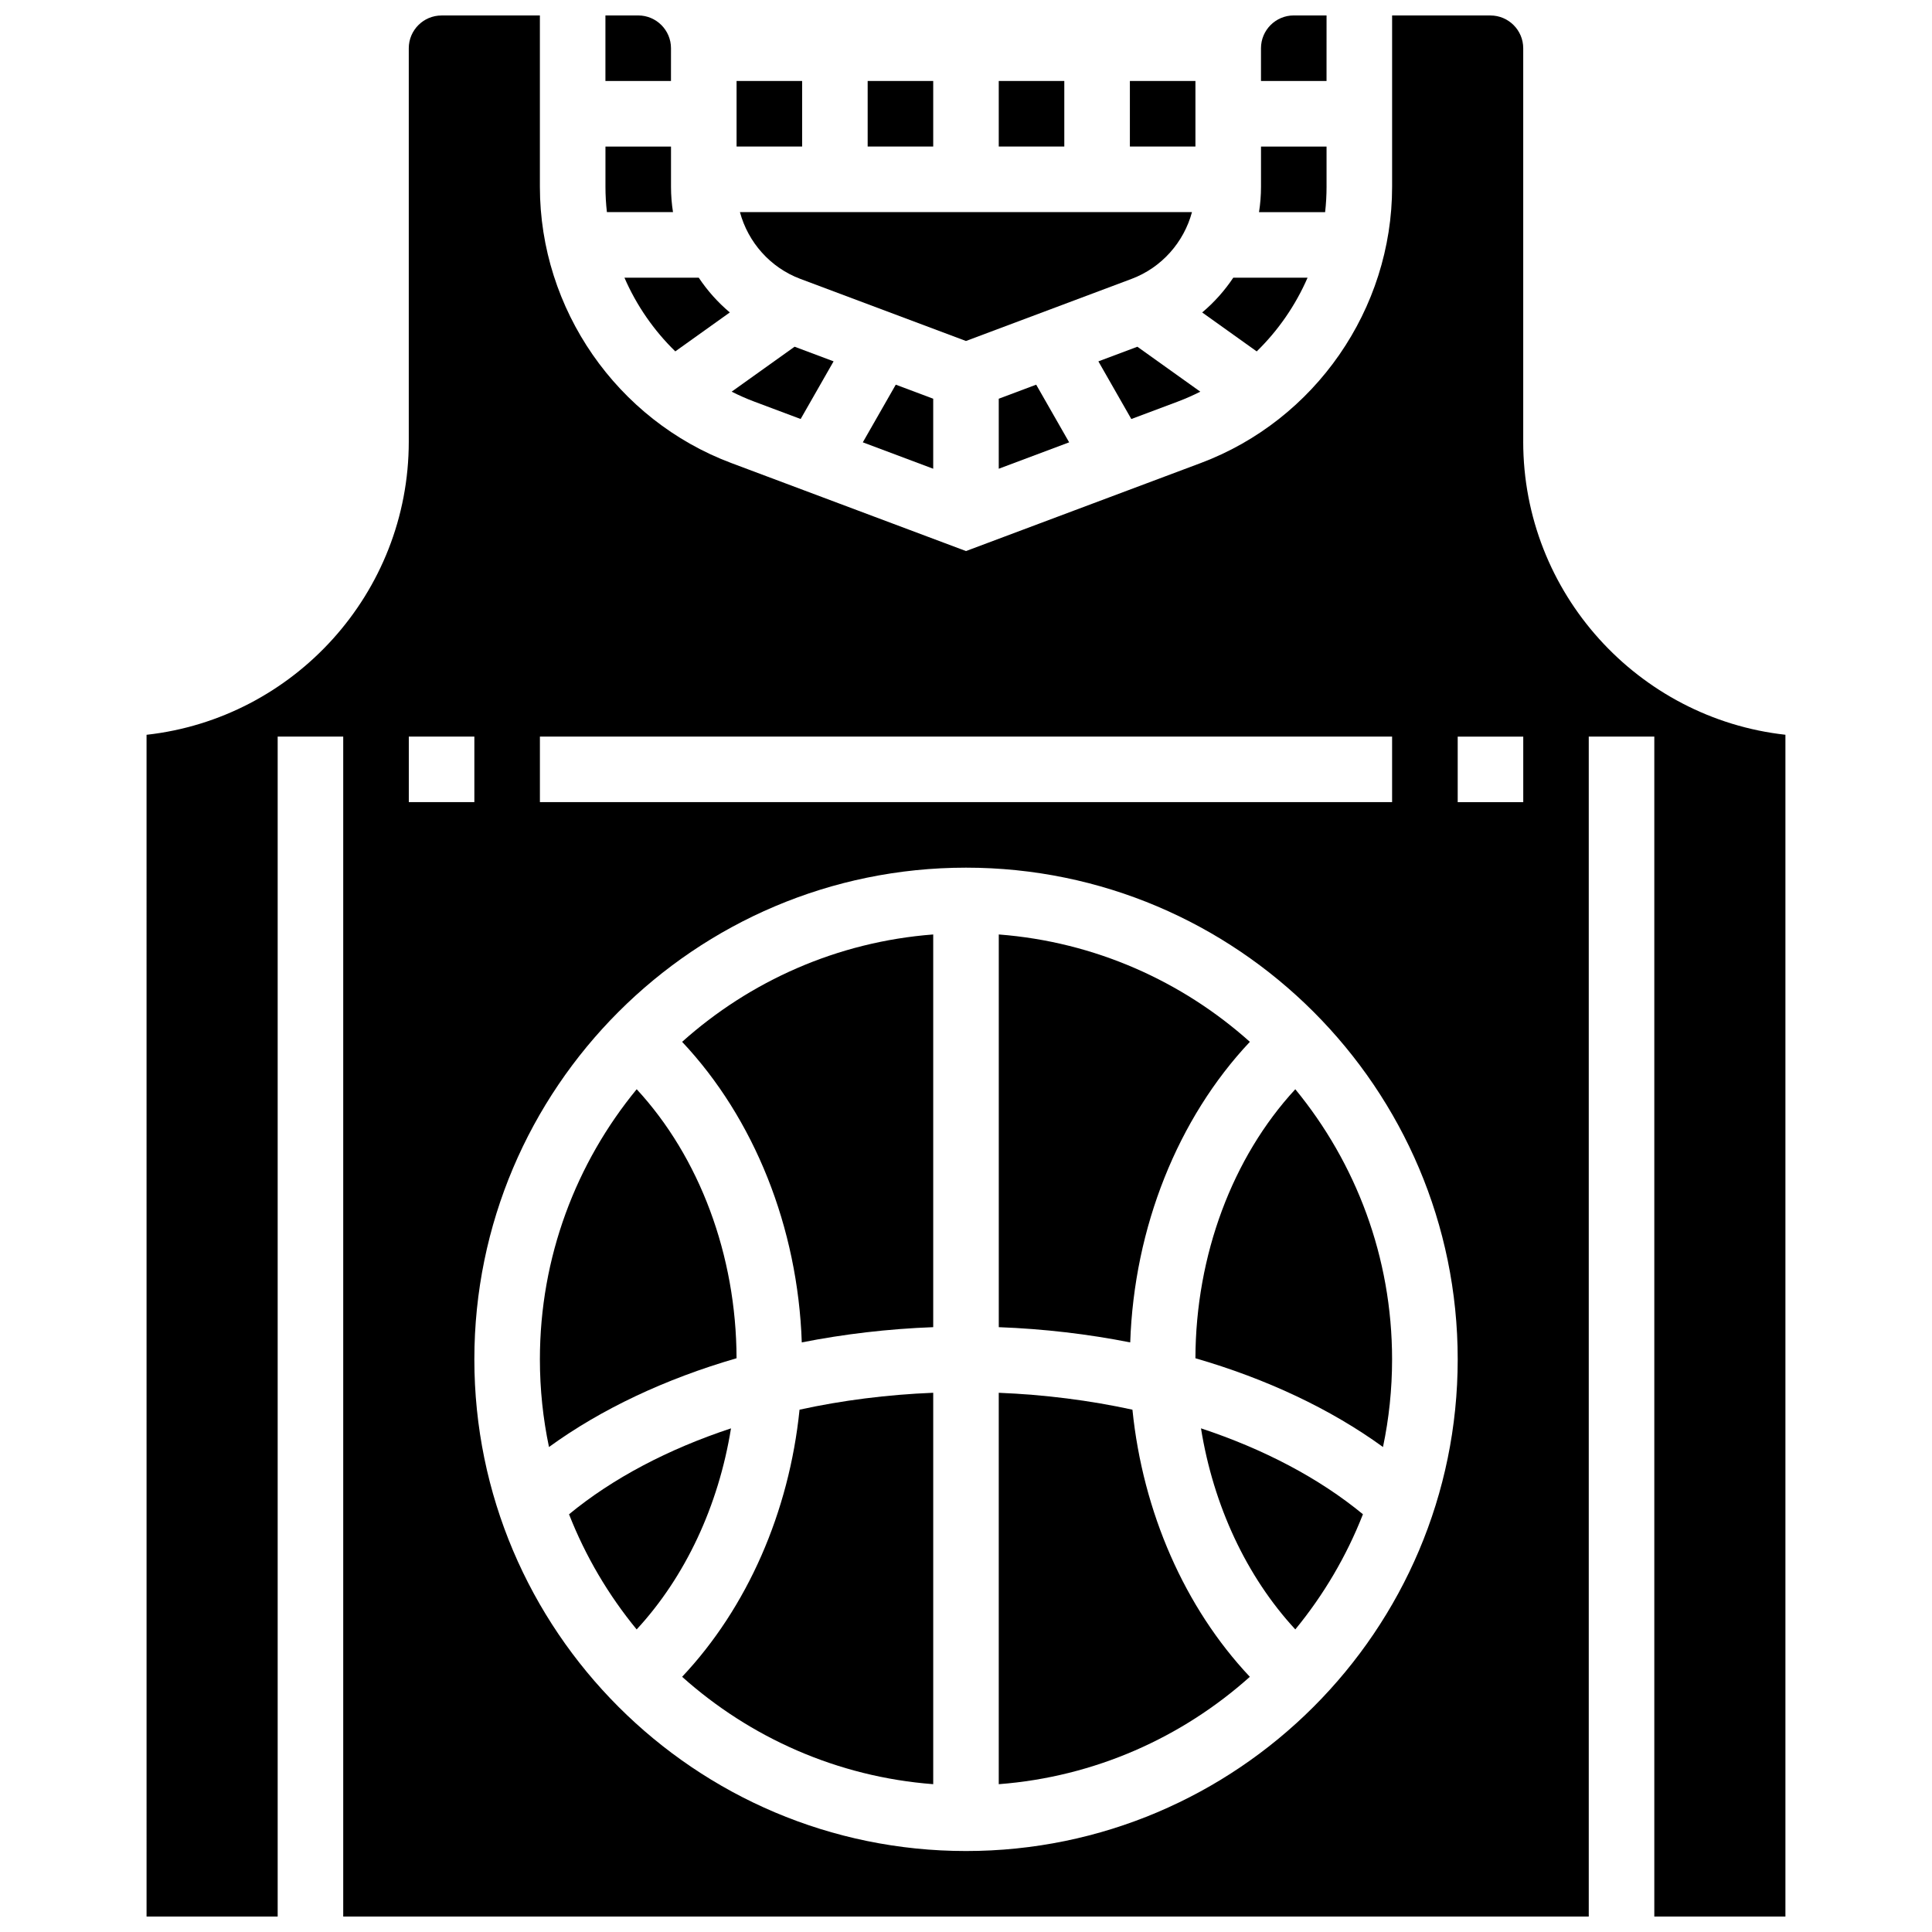 <?xml version="1.0" encoding="UTF-8"?>
<!-- Uploaded to: ICON Repo, www.iconrepo.com, Generator: ICON Repo Mixer Tools -->
<svg width="800px" height="800px" version="1.1" viewBox="144 144 512 512" xmlns="http://www.w3.org/2000/svg">
 <defs>
  <clipPath id="c">
   <path d="m304 148.09h18v17.906h-18z"/>
  </clipPath>
  <clipPath id="b">
   <path d="m478 148.09h18v17.906h-18z"/>
  </clipPath>
  <clipPath id="a">
   <path d="m182 148.09h436v503.81h-436z"/>
  </clipPath>
 </defs>
 <path d="m373.94 165.46h17.371v17.371h-17.371z"/>
 <path d="m443.43 165.46h17.371v17.371h-17.371z"/>
 <path d="m408.68 165.46h17.371v17.371h-17.371z"/>
 <path d="m456.09 250.44c2.062-0.773 4.062-1.66 6.004-2.641l-16.676-11.91-10.336 3.875 8.73 15.281z"/>
 <path d="m322.96 237.12 14.449-10.32c-3.18-2.672-5.949-5.781-8.238-9.215h-19.688c3.172 7.316 7.762 13.965 13.477 19.535z"/>
 <path d="m339.2 165.46h17.371v17.371h-17.371z"/>
 <path d="m356.18 255.04 8.73-15.281-10.336-3.875-16.676 11.91c1.938 0.98 3.938 1.867 6.004 2.641z"/>
 <path d="m391.31 268.22v-18.555l-9.922-3.723-8.734 15.281z"/>
 <path d="m495.55 193.51v-10.668h-17.371v10.668c0 2.266-0.18 4.508-0.527 6.707h17.52c0.25-2.215 0.379-4.453 0.379-6.707z"/>
 <g clip-path="url(#c)">
  <path d="m321.82 156.78c0-4.789-3.898-8.688-8.688-8.688h-8.688v17.371h17.371z"/>
 </g>
 <g clip-path="url(#b)">
  <path d="m495.55 148.09h-8.688c-4.789 0-8.688 3.898-8.688 8.688v8.688h17.371z"/>
 </g>
 <path d="m490.52 217.59h-19.688c-2.293 3.434-5.062 6.543-8.238 9.215l14.449 10.32c5.711-5.57 10.297-12.219 13.477-19.535z"/>
 <path d="m459.89 200.21h-119.8c2.152 7.992 8.039 14.707 16 17.695l43.902 16.461 43.898-16.461c7.957-2.984 13.848-9.703 15.996-17.695z"/>
 <path d="m408.68 268.22 18.656-6.996-8.734-15.281-9.922 3.723z"/>
 <path d="m460.8 503.95c18.84 5.461 35.824 13.441 49.707 23.523 1.578-7.5 2.41-15.273 2.41-23.234 0-27.145-9.629-52.082-25.648-71.578-16.637 17.996-26.398 43.98-26.469 71.289z"/>
 <path d="m356.48 499.75c11.215-2.215 22.898-3.59 34.832-4.039v-104.07c-25.461 1.945-48.578 12.379-66.543 28.457 19.113 20.293 30.676 49.18 31.711 79.656z"/>
 <path d="m487.27 575.81c7.477-9.098 13.559-19.379 17.922-30.516-11.59-9.551-26.277-17.27-42.918-22.77 3.297 20.5 12.07 39.305 24.996 53.285z"/>
 <path d="m408.68 513.1v103.73c25.461-1.945 48.578-12.379 66.543-28.457-17.25-18.312-28.355-43.625-31.117-70.793-11.289-2.457-23.195-3.984-35.426-4.477z"/>
 <path d="m324.77 588.37c17.965 16.078 41.086 26.508 66.543 28.457v-103.73c-12.23 0.492-24.137 2.016-35.426 4.481-2.762 27.164-13.867 52.477-31.117 70.789z"/>
 <path d="m475.23 420.1c-17.965-16.078-41.086-26.508-66.543-28.457v104.07c11.934 0.449 23.617 1.82 34.832 4.039 1.039-30.477 12.598-59.363 31.711-79.656z"/>
 <path d="m294.8 545.3c4.363 11.137 10.445 21.418 17.922 30.516 12.926-13.984 21.695-32.785 25-53.285-16.645 5.5-31.332 13.219-42.922 22.77z"/>
 <path d="m322.35 200.21c-0.348-2.199-0.527-4.438-0.527-6.707v-10.664h-17.371v10.668c0 2.258 0.133 4.492 0.383 6.707z"/>
 <g clip-path="url(#a)">
  <path d="m547.67 261.02v-104.23c0-4.789-3.898-8.688-8.688-8.688h-26.059v45.414c0 32.406-20.383 61.82-50.727 73.199l-62.195 23.32-62.195-23.324c-30.344-11.375-50.73-40.793-50.73-73.195v-45.414h-26.059c-4.789 0-8.688 3.898-8.688 8.688v104.24c0 40.172-30.457 73.363-69.492 77.699l0.004 313.18h34.746v-312.71h17.371v312.71h330.08v-312.71h17.371v312.71h34.746v-313.19c-39.031-4.336-69.488-37.527-69.488-77.699zm-260.59 78.18h225.84v17.371h-225.84zm-34.742 0h17.371v17.371h-17.371zm147.67 295.34c-71.844 0-130.3-58.449-130.3-130.3 0-71.844 58.449-130.3 130.3-130.3 71.844 0 130.3 58.449 130.3 130.3-0.004 71.844-58.453 130.3-130.3 130.3zm147.67-277.96h-17.371v-17.371h17.371z"/>
 </g>
 <path d="m312.73 432.66c-16.02 19.496-25.652 44.434-25.652 71.578 0 7.961 0.832 15.73 2.41 23.234 13.883-10.082 30.867-18.062 49.707-23.523-0.07-27.309-9.828-53.293-26.465-71.289z"/>
</svg>